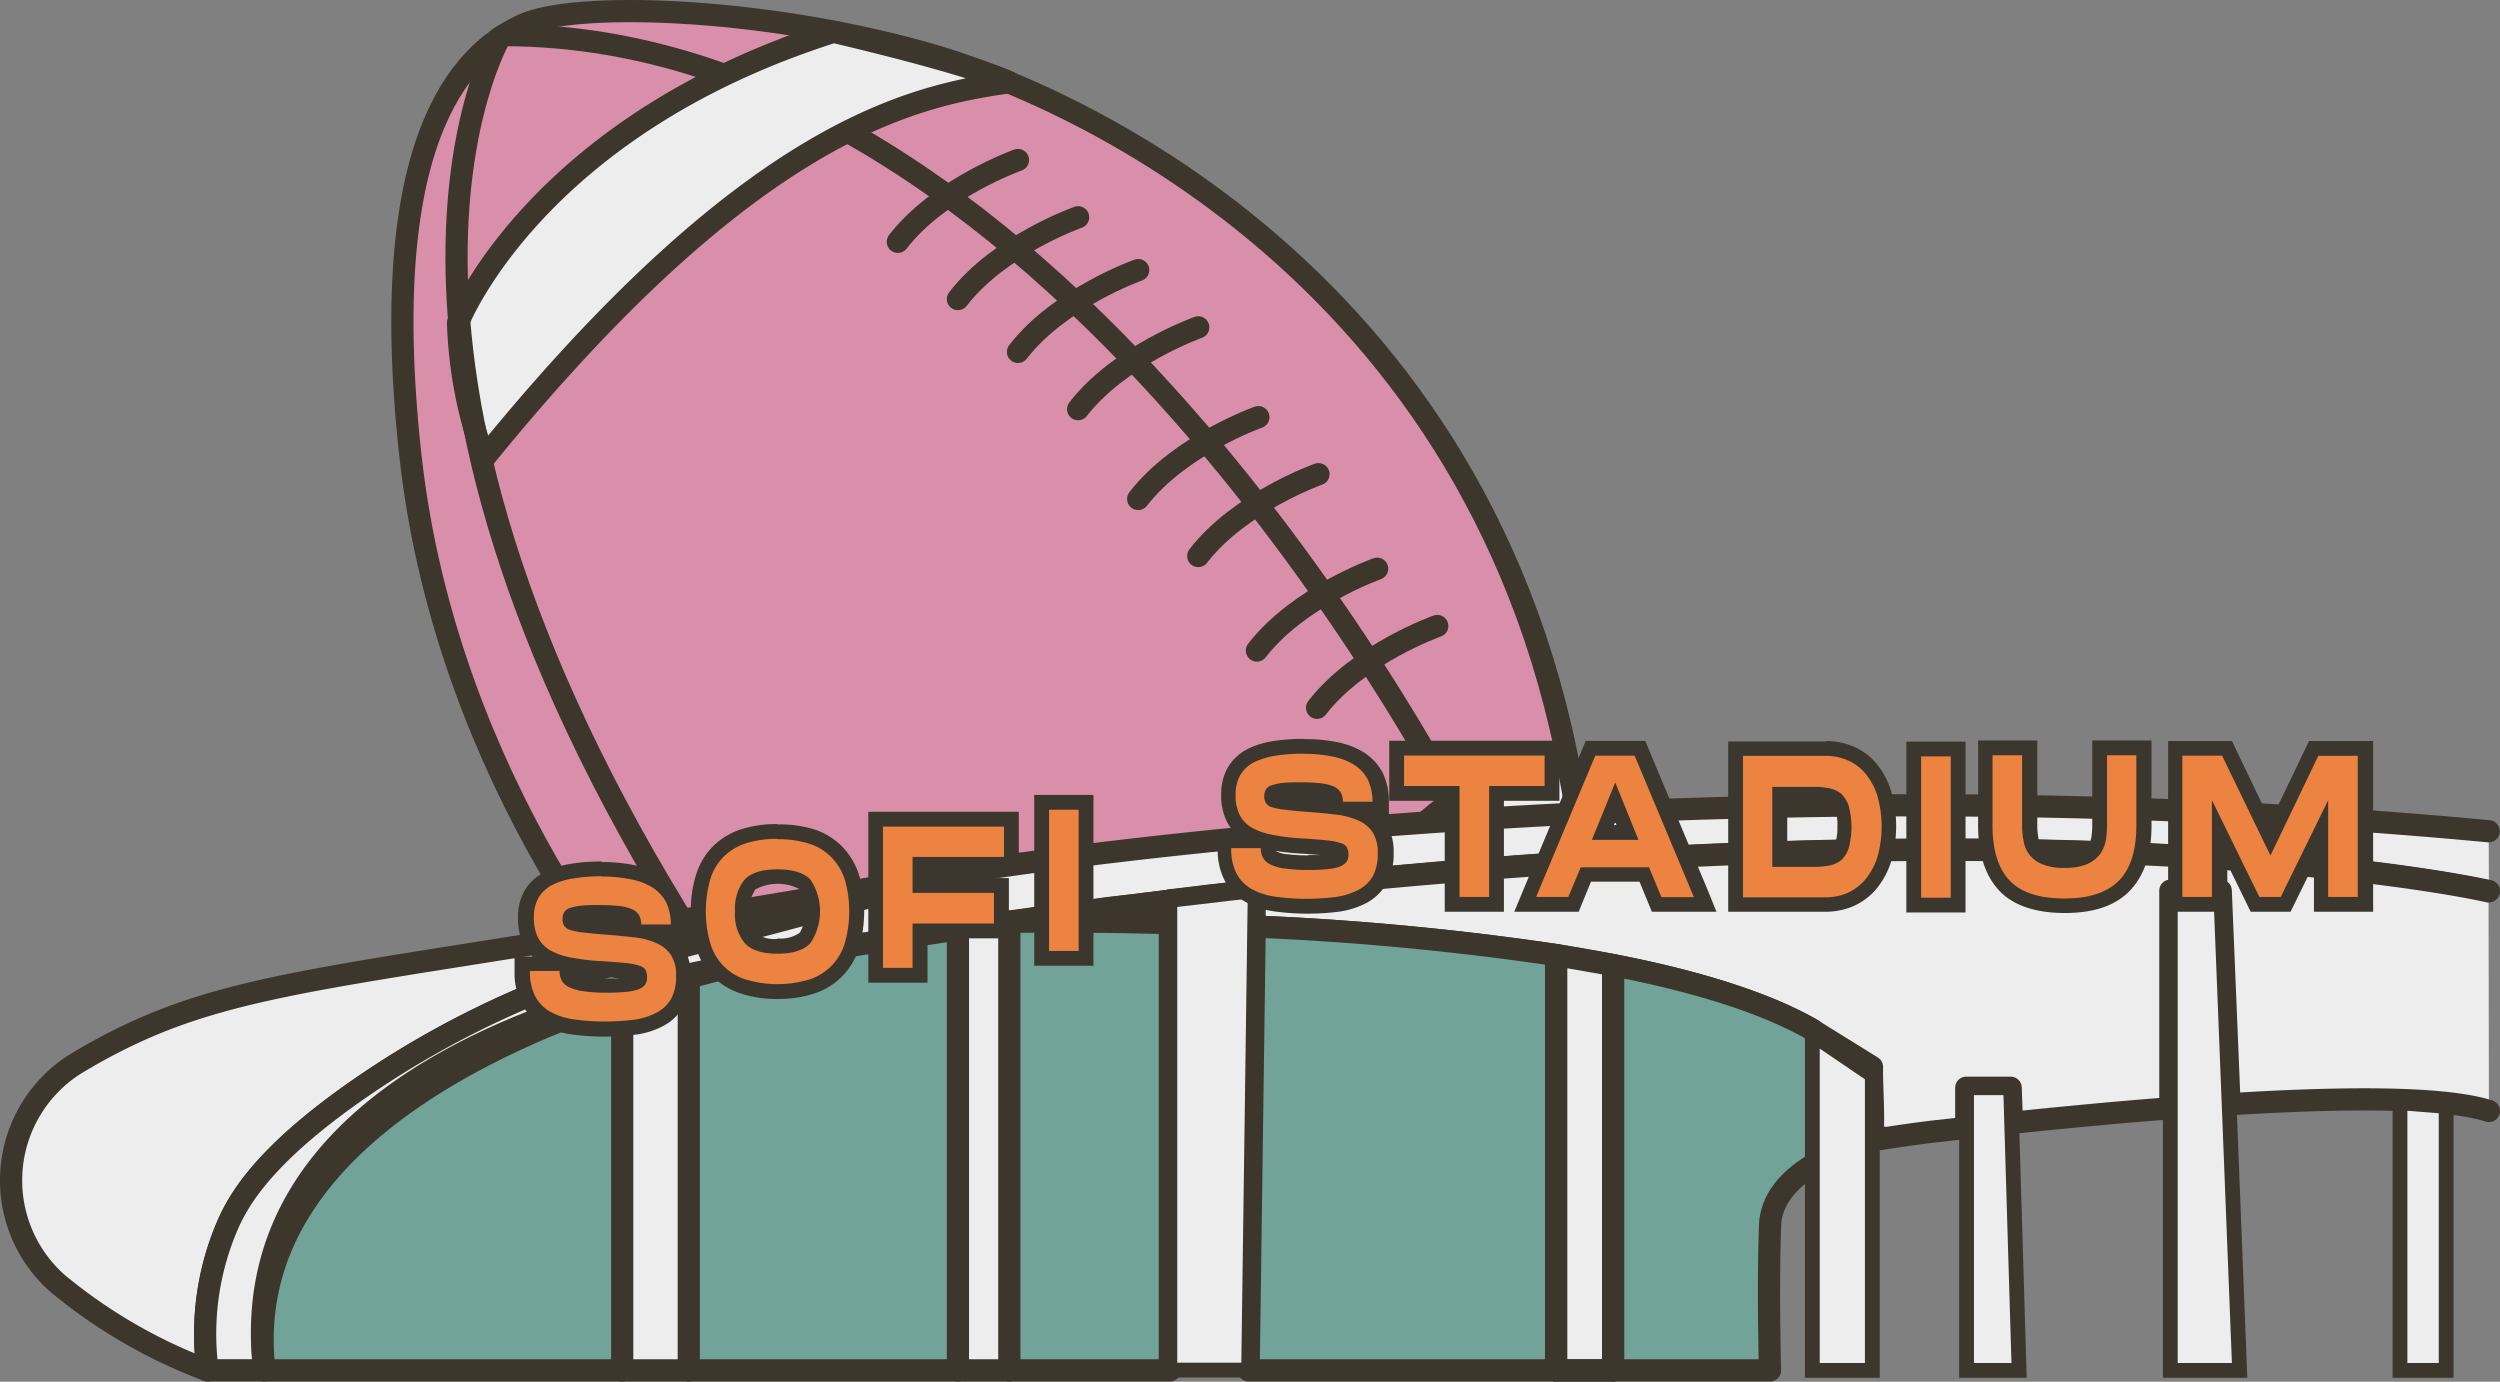 <svg id="Layer_1" data-name="Layer 1" xmlns="http://www.w3.org/2000/svg" viewBox="0 0 337.95 186.78">
  <rect x="0" y="0" width="337.95" height="186.78" fill="#808080" stroke="none"/>
  <defs>
    <style>
      .cls-1 {
        fill: #d98faa;
      }

      .cls-1, .cls-2, .cls-3, .cls-4, .cls-5 {
        stroke: #3c362d;
      }

      .cls-1, .cls-2, .cls-3, .cls-5 {
        stroke-linecap: round;
        stroke-linejoin: round;
        stroke-width: 3px;
      }

      .cls-2 {
        fill: none;
      }

      .cls-3, .cls-4 {
        fill: #ededed;
      }

      .cls-4 {
        stroke-miterlimit: 10;
        stroke-width: 2px;
      }

      .cls-5 {
        fill: #71a398;
      }

      .cls-6 {
        fill: #ec8340;
      }

      .cls-7 {
        fill: #3b362e;
      }
    </style>
  </defs>
  <g id="ARTWORK">
    <path class="cls-1" d="M501.68,205.48s-28.14-30.94-33.12-76.13S477,74.2,483.83,71.08s31.49-2.49,54.07,3.77,82.66,34.28,89.39,111.87" transform="translate(-413.08 -67.75)"/>
    <path class="cls-2" d="M558.82,97.12s-10.61,3.73-16.25,11.06" transform="translate(-413.08 -67.75)"/>
    <path class="cls-2" d="M550.69,89.38s-10.6,3.76-16.24,11.06" transform="translate(-413.08 -67.75)"/>
    <path class="cls-2" d="M575.06,112s-10.6,3.77-16.24,11.06" transform="translate(-413.08 -67.75)"/>
    <path class="cls-2" d="M566.94,104.26s-10.61,3.76-16.25,11.06" transform="translate(-413.08 -67.75)"/>
    <path class="cls-2" d="M591.31,131.85s-10.61,3.76-16.25,11.06" transform="translate(-413.08 -67.75)"/>
    <path class="cls-2" d="M583.19,124.14s-10.61,3.76-16.25,11.06" transform="translate(-413.08 -67.75)"/>
    <path class="cls-2" d="M607.37,152.37s-10.61,3.76-16.25,11.06" transform="translate(-413.08 -67.75)"/>
    <path class="cls-2" d="M599.24,144.63s-10.61,3.76-16.25,11.06" transform="translate(-413.08 -67.75)"/>
    <path class="cls-2" d="M610.93,178.85S557.46,72.5,481.2,72.5" transform="translate(-413.08 -67.75)"/>
    <path class="cls-3" d="M525.76,72.05s18,4.16,23.76,6.82c-13.31,1.86-35.1,6.59-71,50.8a58.75,58.75,0,0,1-3.52-18.3S485.26,84.91,525.76,72.05Z" transform="translate(-413.08 -67.75)"/>
    <path class="cls-3" d="M598.21,186.76S612.83,168,625.06,171.4c1.87,8.71,1.69,13.55,1.69,13.55" transform="translate(-413.08 -67.75)"/>
    <path class="cls-2" d="M480.64,72.85s-25.12,43,28.78,125.81" transform="translate(-413.08 -67.75)"/>
    <path class="cls-3" d="M542.57,185.78a313.66,313.66,0,0,0-48.09,12.82c-1.33.46-2.6.92-3.82,1.38a126.32,126.32,0,0,0-29.07,15c-12.7,8.82-16.07,14.78-17.56,18A37.17,37.17,0,0,0,441.14,253a70.69,70.69,0,0,1-20.26-11.74,18.58,18.58,0,0,1-1.66-26.23,18.13,18.13,0,0,1,4.42-3.67l.18-.11c15.69-9.3,27.37-10.44,63.76-16.27C512.59,191,538.09,186.56,542.57,185.78Z" transform="translate(-413.08 -67.75)"/>
    <path class="cls-3" d="M749.53,188.21s-44.94-10.49-138.51-2.8c-1.69.14-3.39.28-5.09.44l-5.19.46-4,.38-3.68.37q-3.27.3-6.62.69l-3.67.4-1,.12-5.47.62-.55.07-4.48.54-5.23.65-2.76.35-2.7.36c-3.62.47-7.28,1-11,1.51l-7,1q-13,1.92-27,4.29c-14,2.37-71.78,13.12-66.78,55.33h-7.66A37.14,37.14,0,0,1,444,233c1.49-3.23,4.86-9.19,17.56-18a126.32,126.32,0,0,1,29.07-15c1.22-.46,2.49-.92,3.82-1.38l48.78-12.95s3.41-.57,9.68-1.42c27-3.65,107.05-12.55,196.59-4.13" transform="translate(-413.08 -67.75)"/>
    <polygon class="cls-4" points="93.11 132.16 93.11 185.25 84.1 185.25 84.1 135.67 93.11 132.16"/>
    <polygon class="cls-4" points="136.45 124.62 136.45 185.25 129.49 185.25 129.49 125.63 136.45 124.62"/>
    <path class="cls-3" d="M566,190.15l5.23-.65v3c-12.85-.36-21.7-.17-21.7-.17,3.73-.53,7.39-1,11-1.51l2.7-.36Z" transform="translate(-413.08 -67.75)"/>
    <path class="cls-3" d="M576.25,188.85l5.47-.62-10.5,1.23,4.48-.54Z" transform="translate(-413.08 -67.75)"/>
    <path class="cls-3" d="M749.53,217.93c-6.35-2-20.38-1.82-35.06-.91l-1.19-28.87h-6.81v29.42c-3,.22-5.94.47-8.8.73-4.5.41-8.78.83-12.62,1.24l-.17-4.75h-6v5.42l-3.93.45h-.08c-4.44.52-8.73,1.25-8.73,1.25.35-2.71-.07-7.52,0-9.93L658,206.92c-6.67-3.81-16.22-6.64-26.92-8.72-2.52-.5-5.09-.94-7.72-1.36A388.83,388.83,0,0,0,582.65,193l.07-4.81,3.67-.4c2.23-.25,4.43-.48,6.62-.69l3.68-.37,4-.38c1.74-.16,3.47-.32,5.19-.46l5.09-.44c93.57-7.69,138.51,2.8,138.51,2.8" transform="translate(-413.08 -67.75)"/>
    <polygon class="cls-3" points="218.07 130.46 218.07 185.25 210.35 185.25 210.35 129.1 218.07 130.46"/>
    <polygon class="cls-4" points="302.75 185.25 293.38 185.25 293.38 120.4 300.19 120.4 301.39 150.69 302.75 185.25"/>
    <polygon class="cls-4" points="272.94 185.25 265.84 185.25 265.84 147.04 271.8 147.04 271.97 152.81 272.94 185.25"/>
    <polygon class="cls-4" points="324.43 149.07 324.43 185.25 330.67 185.25 330.67 149.57 324.43 149.07"/>
    <path class="cls-5" d="M623.43,196.85V253H581.87l.82-60A388.76,388.76,0,0,1,623.43,196.85Z" transform="translate(-413.08 -67.75)"/>
    <path class="cls-5" d="M571.22,192.54V253h-21.7V192.37S558.37,192.18,571.22,192.54Z" transform="translate(-413.08 -67.75)"/>
    <path class="cls-4" d="M582.76,188.15l-.07,4.81-.82,60H571.22v-63.5l10.5-1.23Z" transform="translate(-413.08 -67.75)"/>
    <path class="cls-5" d="M542.57,193.38V253H506.19V199.91l-9,3.51V253H448.83c-5-42.21,66.78-55.33,66.78-55.33Q529.52,195.3,542.57,193.38Z" transform="translate(-413.08 -67.75)"/>
    <line class="cls-2" x1="93.11" y1="185.25" x2="84.1" y2="185.25"/>
    <line class="cls-2" x1="136.44" y1="185.25" x2="129.49" y2="185.25"/>
    <path class="cls-5" d="M658.07,225.27c-3,1.85-5.59,4.5-5.72,8.17-.31,9,0,19.56,0,19.56h-21.2V198.21c10.7,2.08,20.25,4.91,26.92,8.72" transform="translate(-413.08 -67.75)"/>
    <path class="cls-3" d="M667.77,221.55s-.61.11-1.59.37" transform="translate(-413.08 -67.75)"/>
    <line class="cls-2" x1="218.07" y1="185.25" x2="210.35" y2="185.25"/>
    <polygon class="cls-4" points="253.1 145.37 253.1 185.25 244.99 185.25 244.99 139.86 253.1 145.37"/>
    <path class="cls-6" d="M494.76,206.85a30.93,30.93,0,0,1-4.41-.31,9.94,9.94,0,0,1-3.55-1.19,6.14,6.14,0,0,1-2.37-2.5,8.23,8.23,0,0,1-.79-3.84v-1h5.47a9.11,9.11,0,0,1-2.36-1,5.07,5.07,0,0,1-2-2.18,7.09,7.09,0,0,1-.62-3.11,6.24,6.24,0,0,1,.76-3.14,5.51,5.51,0,0,1,2.21-2.1,10.79,10.79,0,0,1,3.24-1,23.27,23.27,0,0,1,4-.29,19.72,19.72,0,0,1,4.13.38,9.75,9.75,0,0,1,3.32,1.28,6.56,6.56,0,0,1,2.2,2.39,8,8,0,0,1,.74,3.5v1h-4.37a9.66,9.66,0,0,1,1.79.6,5.51,5.51,0,0,1,2.38,2,6,6,0,0,1,.86,3.42,7.05,7.05,0,0,1-.82,3.62,5.88,5.88,0,0,1-2.37,2.24,10.23,10.23,0,0,1-3.38,1A30.61,30.61,0,0,1,494.76,206.85ZM489.62,199a1.73,1.73,0,0,0,.18.83,1.43,1.43,0,0,0,.57.49,4.93,4.93,0,0,0,1.63.52,21.48,21.48,0,0,0,3,.18c.83,0,1.67,0,2.5-.1a7.25,7.25,0,0,0,1.4-.29,1,1,0,0,0,.46-.3,1.31,1.31,0,0,0,.06-.38,1.15,1.15,0,0,0-.08-.49h0l-.3-.12a7,7,0,0,0-1.56-.31c-.78-.08-1.77-.16-3-.24a30.32,30.32,0,0,1-4.45-.51l-.38-.08Zm.55-6.61a1.31,1.31,0,0,0,.27.12,7.7,7.7,0,0,0,1.43.28c.75.09,1.64.19,2.72.27,1.7.12,3.18.28,4.15.39h0v-.73a1.47,1.47,0,0,0-.18-.78,1.24,1.24,0,0,0-.57-.39,5.32,5.32,0,0,0-1.52-.34,22,22,0,0,0-2.57-.11,19.29,19.29,0,0,0-2.31.08,5,5,0,0,0-1.2.27.48.48,0,0,0-.22.12.84.84,0,0,0-.1.42.83.83,0,0,0,.09.4Z" transform="translate(-413.08 -67.75)"/>
    <path class="cls-7" d="M494.35,186.24a18.49,18.49,0,0,1,3.93.36,8.52,8.52,0,0,1,3,1.12,5.23,5.23,0,0,1,1.85,2,6.85,6.85,0,0,1,.63,3h-4a2.48,2.48,0,0,0-.33-1.31,2.21,2.21,0,0,0-1-.79,6.54,6.54,0,0,0-1.8-.41,24,24,0,0,0-2.68-.11,18.3,18.3,0,0,0-2.4.09,6.77,6.77,0,0,0-1.47.32,1.29,1.29,0,0,0-.74.58,1.85,1.85,0,0,0-.22.9,1.9,1.9,0,0,0,.22.9,1.49,1.49,0,0,0,.82.57,9,9,0,0,0,1.64.33c.71.08,1.63.19,2.75.27,1.53.11,2.89.24,4.12.38a10.17,10.17,0,0,1,3.11.79,4.5,4.5,0,0,1,2,1.61,5,5,0,0,1,.69,2.87,6.1,6.1,0,0,1-.69,3.1,4.85,4.85,0,0,1-2,1.86,9.27,9.27,0,0,1-3,.93,32.26,32.26,0,0,1-3.93.24,30.3,30.3,0,0,1-4.26-.3,9,9,0,0,1-3.19-1.06,5.18,5.18,0,0,1-2-2.1,7.19,7.19,0,0,1-.68-3.38h4a2.7,2.7,0,0,0,.3,1.3,2.24,2.24,0,0,0,1,.9,6.08,6.08,0,0,0,2,.55,20.22,20.22,0,0,0,3.11.19,25.31,25.31,0,0,0,2.61-.11,7.3,7.3,0,0,0,1.67-.35,2,2,0,0,0,.9-.66,1.77,1.77,0,0,0,.24-.95,2.14,2.14,0,0,0-.21-1,1.45,1.45,0,0,0-.85-.58,8.28,8.28,0,0,0-1.77-.35c-.79-.08-1.8-.16-3.06-.25a28.3,28.3,0,0,1-4.31-.49,9,9,0,0,1-2.92-1,4.25,4.25,0,0,1-1.66-1.78,6.15,6.15,0,0,1-.52-2.67,5.19,5.19,0,0,1,.63-2.65,4.63,4.63,0,0,1,1.83-1.71,9.7,9.7,0,0,1,2.92-.9,21.78,21.78,0,0,1,3.87-.28m0-2a24.59,24.59,0,0,0-4.2.3,11.76,11.76,0,0,0-3.51,1.1h0a6.42,6.42,0,0,0-2.79,2.52,7.14,7.14,0,0,0-.9,3.65,7.86,7.86,0,0,0,.73,3.57,6,6,0,0,0,1.23,1.69h-2.42v2a9.24,9.24,0,0,0,.91,4.32,7.16,7.16,0,0,0,2.74,2.88,11,11,0,0,0,3.91,1.32,33.31,33.31,0,0,0,8.76.06,11,11,0,0,0,3.72-1.15,6.75,6.75,0,0,0,2.75-2.6,8,8,0,0,0,1-4.12,6.93,6.93,0,0,0-1-4,5.89,5.89,0,0,0-.86-1h1.21v-2a8.89,8.89,0,0,0-.83-3.9h0a7.51,7.51,0,0,0-2.52-2.76,10.81,10.81,0,0,0-3.66-1.4,20.39,20.39,0,0,0-4.34-.4Zm2,8h0ZM495,200a18.69,18.69,0,0,1-2.8-.13h-.08a4,4,0,0,1-1.28-.33l-.15-.09c1.24.18,2.48.3,3.73.36l2.39.18H495Z" transform="translate(-413.08 -67.75)"/>
    <path class="cls-6" d="M518.18,201.85a14.11,14.11,0,0,1-4.7-.71,8.23,8.23,0,0,1-3.43-2.15,8.62,8.62,0,0,1-2-3.51,16.77,16.77,0,0,1,0-9,8.29,8.29,0,0,1,5.43-5.61,14.44,14.44,0,0,1,4.7-.69,14.72,14.72,0,0,1,4.71.68,8.65,8.65,0,0,1,3.44,2.17,8.83,8.83,0,0,1,2,3.44A14.84,14.84,0,0,1,529,191a15.28,15.28,0,0,1-.62,4.5,8.38,8.38,0,0,1-5.42,5.64A14.41,14.41,0,0,1,518.18,201.85Zm0-15.52a5.22,5.22,0,0,0-3.7,8.31c.69.73,1.92,1.09,3.68,1.09a5.12,5.12,0,0,0,3.72-1.1,4.73,4.73,0,0,0-3.72-8.3Z" transform="translate(-413.08 -67.75)"/>
    <path class="cls-7" d="M518.18,181.2a13.61,13.61,0,0,1,4.39.63,7.28,7.28,0,0,1,3,1.91,7.81,7.81,0,0,1,1.74,3,15.76,15.76,0,0,1,0,8.4,7.56,7.56,0,0,1-1.74,3.08,7.49,7.49,0,0,1-3,1.91,14.86,14.86,0,0,1-8.76,0,7.05,7.05,0,0,1-3-1.88,7.41,7.41,0,0,1-1.75-3.11,15.76,15.76,0,0,1,0-8.4,7.18,7.18,0,0,1,1.75-3.08,7.56,7.56,0,0,1,3-1.88,13.49,13.49,0,0,1,4.37-.63m0,15.52c2.07,0,3.54-.46,4.44-1.42a7.73,7.73,0,0,0,0-8.62c-.9-.9-2.37-1.36-4.44-1.36s-3.55.46-4.42,1.36a6.14,6.14,0,0,0-1.31,4.31,6,6,0,0,0,1.34,4.34c.87.93,2.34,1.39,4.39,1.39m0-17.52a15.73,15.73,0,0,0-5,.73,9.59,9.59,0,0,0-3.83,2.39,9.42,9.42,0,0,0-2.23,3.92,15.57,15.57,0,0,0-.65,4.75,16,16,0,0,0,.66,4.8,9.56,9.56,0,0,0,2.19,3.88,9.22,9.22,0,0,0,3.86,2.41,14.88,14.88,0,0,0,5,.76,15.24,15.24,0,0,0,5.06-.77,9.29,9.29,0,0,0,6-6.28,17.75,17.75,0,0,0,0-9.59,9.78,9.78,0,0,0-2.19-3.83,9.47,9.47,0,0,0-3.82-2.43A15.79,15.79,0,0,0,518.18,179.2Zm0,15.52a4.32,4.32,0,0,1-2.94-.76,4.52,4.52,0,0,1-.79-3,4.43,4.43,0,0,1,.76-2.94,6.41,6.41,0,0,1,6,0,6.08,6.08,0,0,1,0,5.85,4.5,4.5,0,0,1-3,.79Z" transform="translate(-413.08 -67.75)"/>
    <polygon class="cls-6" points="118.38 131.82 118.38 110.72 136.72 110.72 136.72 116.84 124.36 116.84 124.36 119.7 135.41 119.7 135.41 125.84 124.36 125.84 124.36 131.82 118.38 131.82"/>
    <path class="cls-7" d="M548.8,179.47v4.12H536.44v4.86h11v4.14h-11v6h-4v-19.1H548.8m2-2H530.46v23.1h8v-6h11v-8.14H538.44v-.86H550.8v-8.1Z" transform="translate(-413.08 -67.75)"/>
    <rect class="cls-6" x="140.82" y="108.46" width="5.98" height="21.09"/>
    <path class="cls-7" d="M558.89,177.21V196.3h-4V177.21h4m2-2h-8V198.3h8Z" transform="translate(-413.08 -67.75)"/>
    <path class="cls-6" d="M589.61,190.29a30.9,30.9,0,0,1-4.4-.31,9.94,9.94,0,0,1-3.55-1.19,6,6,0,0,1-2.37-2.51,8.12,8.12,0,0,1-.8-3.84v-1H584a8.78,8.78,0,0,1-2.36-1,5.07,5.07,0,0,1-2-2.18,7.09,7.09,0,0,1-.62-3.11,6.17,6.17,0,0,1,.76-3.15,5.49,5.49,0,0,1,2.21-2.09,10.52,10.52,0,0,1,3.24-1,23.27,23.27,0,0,1,4-.29,19.72,19.72,0,0,1,4.13.38,9.8,9.8,0,0,1,3.3,1.25,6.24,6.24,0,0,1,2.2,2.39,8,8,0,0,1,.75,3.5v1h-4.37a9.66,9.66,0,0,1,1.79.6,5.51,5.51,0,0,1,2.38,2,6,6,0,0,1,.85,3.42,7.05,7.05,0,0,1-.82,3.62,5.69,5.69,0,0,1-2.37,2.24,9.94,9.94,0,0,1-3.37,1A35,35,0,0,1,589.61,190.29Zm-5.13-7.85a1.77,1.77,0,0,0,.18.84,1.43,1.43,0,0,0,.57.49,4.82,4.82,0,0,0,1.62.44,21.48,21.48,0,0,0,3,.18c.84,0,1.68,0,2.51-.1a7.25,7.25,0,0,0,1.4-.29,1.12,1.12,0,0,0,.46-.3,1.31,1.31,0,0,0,.06-.38,1,1,0,0,0-.09-.49h0a1.48,1.48,0,0,0-.29-.12,7,7,0,0,0-1.56-.31q-1.17-.12-3-.24a30.32,30.32,0,0,1-4.45-.51l-.37-.08Zm.52-6.59a1.23,1.23,0,0,0,.26.12,7.8,7.8,0,0,0,1.44.28c.74.09,1.64.19,2.71.27,1.33.09,2.65.22,4.16.38h0v-.73a1.47,1.47,0,0,0-.18-.78,1.24,1.24,0,0,0-.57-.39,5.38,5.38,0,0,0-1.53-.34,21.92,21.92,0,0,0-2.56-.11,18.69,18.69,0,0,0-2.31.08,5.56,5.56,0,0,0-1.21.26.5.5,0,0,0-.22.13.91.91,0,0,0-.09.41.85.85,0,0,0,.09.41Z" transform="translate(-413.08 -67.75)"/>
    <path class="cls-7" d="M589.2,169.65a18.49,18.49,0,0,1,3.93.36,8.52,8.52,0,0,1,3,1.12,5.31,5.31,0,0,1,1.85,2,6.88,6.88,0,0,1,.63,3h-4a2.48,2.48,0,0,0-.33-1.31,2.15,2.15,0,0,0-1-.79,6.54,6.54,0,0,0-1.8-.41,23.84,23.84,0,0,0-2.67-.11,20.57,20.57,0,0,0-2.4.08,7.44,7.44,0,0,0-1.47.33,1.32,1.32,0,0,0-.74.57,1.74,1.74,0,0,0-.22.9,1.79,1.79,0,0,0,.22.9,1.44,1.44,0,0,0,.82.58,8.25,8.25,0,0,0,1.63.32c.71.09,1.64.2,2.76.28,1.53.11,2.89.24,4.12.38a10.47,10.47,0,0,1,3.11.79,4.5,4.5,0,0,1,2,1.61,5.18,5.18,0,0,1,.68,2.86,6.13,6.13,0,0,1-.68,3.11,4.85,4.85,0,0,1-2,1.86,9.36,9.36,0,0,1-3.06.93,32.26,32.26,0,0,1-3.93.24,30.26,30.26,0,0,1-4.25-.3,9,9,0,0,1-3.19-1.06,5.18,5.18,0,0,1-2-2.1,7.12,7.12,0,0,1-.69-3.39h4a2.74,2.74,0,0,0,.3,1.31,2.24,2.24,0,0,0,1,.9,6.08,6.08,0,0,0,2,.55,20.22,20.22,0,0,0,3.11.19,25.51,25.51,0,0,0,2.62-.11,7.22,7.22,0,0,0,1.66-.35,2,2,0,0,0,.9-.66,1.62,1.62,0,0,0,.25-.95,2,2,0,0,0-.22-1,1.41,1.41,0,0,0-.84-.57,8.37,8.37,0,0,0-1.78-.35c-.79-.08-1.8-.17-3-.25a28.3,28.3,0,0,1-4.31-.49,8.88,8.88,0,0,1-2.92-1,4.11,4.11,0,0,1-1.66-1.77,5.87,5.87,0,0,1-.52-2.67,5.19,5.19,0,0,1,.63-2.65,4.56,4.56,0,0,1,1.82-1.72,10.31,10.31,0,0,1,2.92-.9,22.76,22.76,0,0,1,3.87-.27m0-2a24.59,24.59,0,0,0-4.2.3,11.61,11.61,0,0,0-3.5,1.1h0a6.57,6.57,0,0,0-2.6,2.47,7.23,7.23,0,0,0-.89,3.65,7.86,7.86,0,0,0,.73,3.57,5.65,5.65,0,0,0,1.23,1.68h-2.43v2a9,9,0,0,0,.92,4.33,7.16,7.16,0,0,0,2.74,2.88,11,11,0,0,0,3.91,1.32A33.31,33.31,0,0,0,594,191a11.5,11.5,0,0,0,3.72-1.15,6.75,6.75,0,0,0,2.75-2.6,8,8,0,0,0,1-4.13,7.09,7.09,0,0,0-1-4,6.8,6.8,0,0,0-.85-1h1.21v-2a8.89,8.89,0,0,0-.83-3.9h0a7.43,7.43,0,0,0-2.53-2.75,10.81,10.81,0,0,0-3.66-1.4,20.39,20.39,0,0,0-4.34-.4Zm2,8-.58,0,.57,0Zm-1.4,7.74a19.85,19.85,0,0,1-2.78-.16H587a4.73,4.73,0,0,1-1.28-.33.56.56,0,0,1-.15-.1,35.49,35.49,0,0,0,3.72.37l2.39.18h-1.83Z" transform="translate(-413.08 -67.75)"/>
    <polygon class="cls-6" points="196.32 122.27 196.32 107.29 188.82 107.29 188.82 101.17 209.8 101.17 209.8 107.29 202.3 107.29 202.3 122.27 196.32 122.27"/>
    <path class="cls-7" d="M621.88,169.92V174h-7.5v15h-4V174h-7.5v-4.12h19m2-2h-23V176h7.5v15h8V176h7.5Z" transform="translate(-413.08 -67.75)"/>
    <path class="cls-6" d="M637,190,635.33,186h-7.9L625.76,190h-6.53l8.8-21.09h6.7L643.56,190Zm-4-9.72-1.66-4.09-1.67,4.09Z" transform="translate(-413.08 -67.75)"/>
    <path class="cls-7" d="M634.06,169.92l8,19.1h-4.39L636,185h-9.24L625.09,189h-4.36l8-19.1h5.38m-5.84,11.38h6.3l-3.14-7.75-3.16,7.75m7.17-13.38h-8l-.51,1.23-8,19.1L617.78,191h8.71l.5-1.24,1.16-2.83h6.56l1.16,2.83.51,1.24h8.73L644,188.25l-8-19.1-.51-1.23Zm-4.19,11.38.18-.44.17.44Z" transform="translate(-413.08 -67.75)"/>
    <path class="cls-6" d="M647.7,190V168.93h12.21a8.11,8.11,0,0,1,3.26.65,7.3,7.3,0,0,1,2.76,2,9.94,9.94,0,0,1,1.86,3.33,16.19,16.19,0,0,1,0,9.1,10.13,10.13,0,0,1-1.86,3.31,7.72,7.72,0,0,1-2.76,2,8.47,8.47,0,0,1-3.26.65Zm10.71-6.12a8.75,8.75,0,0,0,1.84-.17,2.58,2.58,0,0,0,1.15-.56,2.8,2.8,0,0,0,.76-1.22,10.32,10.32,0,0,0,0-5,3,3,0,0,0-.78-1.26,2.66,2.66,0,0,0-1.13-.52,8.75,8.75,0,0,0-1.84-.17h-4.73v8.86Z" transform="translate(-413.08 -67.75)"/>
    <path class="cls-7" d="M659.91,169.93a7.07,7.07,0,0,1,2.87.57,6.45,6.45,0,0,1,2.4,1.74,9,9,0,0,1,1.66,3,15.21,15.21,0,0,1,0,8.46,9,9,0,0,1-1.66,3,6.91,6.91,0,0,1-2.4,1.78,7.42,7.42,0,0,1-2.87.57H648.7V169.93h11.21m-7.23,15h5.73a10.34,10.34,0,0,0,2-.19A3.58,3.58,0,0,0,662,184a3.88,3.88,0,0,0,1-1.64,11.15,11.15,0,0,0,0-5.62,4,4,0,0,0-1-1.66,3.53,3.53,0,0,0-1.61-.76,9,9,0,0,0-2-.2h-5.73v10.86m7.23-17H646.7V191h13.21a9.55,9.55,0,0,0,3.65-.73,8.75,8.75,0,0,0,3.13-2.31,11.08,11.08,0,0,0,2-3.64,17,17,0,0,0,0-9.74,10.9,10.9,0,0,0-2-3.66,8.23,8.23,0,0,0-3.13-2.28A9.15,9.15,0,0,0,659.91,167.93ZM654.68,176h3.73a7.35,7.35,0,0,1,1.62.15,1.56,1.56,0,0,1,.71.31,2,2,0,0,1,.47.82,6.74,6.74,0,0,1,.25,2.15,6.91,6.91,0,0,1-.25,2.16,1.78,1.78,0,0,1-.46.78,1.48,1.48,0,0,1-.72.35,8.79,8.79,0,0,1-1.62.14h-3.73Z" transform="translate(-413.08 -67.75)"/>
    <rect class="cls-6" x="258.72" y="101.23" width="5.98" height="21.09"/>
    <path class="cls-7" d="M676.78,170v19.1h-4V170h4m2-2h-8v23.1h8Z" transform="translate(-413.08 -67.75)"/>
    <path class="cls-6" d="M692.14,190.21c-3.67,0-6.4-.92-8.12-2.74s-2.59-4.51-2.59-8.11V168.85h6v10.51a8.72,8.72,0,0,0,.17,1.83,3.22,3.22,0,0,0,.58,1.45,3.4,3.4,0,0,0,1.34,1,6.6,6.6,0,0,0,2.64.42,6.69,6.69,0,0,0,2.66-.42,3.44,3.44,0,0,0,1.35-1,4,4,0,0,0,.6-1.47,12.13,12.13,0,0,0,.14-1.8V168.85h6v10.51c0,3.59-.87,6.31-2.6,8.09S695.8,190.21,692.14,190.21Z" transform="translate(-413.08 -67.75)"/>
    <path class="cls-7" d="M701.87,169.85v9.51c0,3.31-.76,5.79-2.32,7.4s-4,2.45-7.41,2.45-5.87-.82-7.4-2.43-2.31-4.09-2.31-7.42v-9.51h4v9.51a9.61,9.61,0,0,0,.19,2,4,4,0,0,0,2.48,3.19,7.27,7.27,0,0,0,3.06.52,7.55,7.55,0,0,0,3.08-.52,4.39,4.39,0,0,0,1.74-1.36,4.71,4.71,0,0,0,.77-1.85,12.26,12.26,0,0,0,.16-2v-9.49h4m2-2h-8v11.51a10.16,10.16,0,0,1-.13,1.64,2.86,2.86,0,0,1-.44,1.07,2.4,2.4,0,0,1-.94.69,5.7,5.7,0,0,1-2.24.33,5.79,5.79,0,0,1-2.22-.33,2.46,2.46,0,0,1-.92-.67h0a2.28,2.28,0,0,1-.39-1V181a9,9,0,0,1-.15-1.63V167.85h-8v11.51c0,3.87,1,6.83,2.88,8.81s4.88,3,8.83,3,6.92-1,8.86-3.08,2.87-4.92,2.87-8.77V167.85Z" transform="translate(-413.08 -67.75)"/>
    <polygon class="cls-6" points="313.74 122.27 313.74 112.49 308.96 122.27 304.81 122.27 300.03 112.49 300.03 122.27 294.05 122.27 294.05 101.17 301.05 101.17 306.88 113.34 312.72 101.17 319.72 101.17 319.72 122.27 313.74 122.27"/>
    <path class="cls-7" d="M731.8,169.92V189h-4V175.93L721.39,189H718.5l-6.41-13.09V189h-4v-19.1h5.37L720,183.4l6.47-13.48h5.37m2-2h-8.63l-.54,1.14L720,178.78l-4.66-9.72-.54-1.14h-8.63V191h8v-6.46l2.61,5.34.55,1.12h5.39l.55-1.12,2.61-5.34V191h8v-23.1Z" transform="translate(-413.08 -67.75)"/>
  </g>
</svg>

